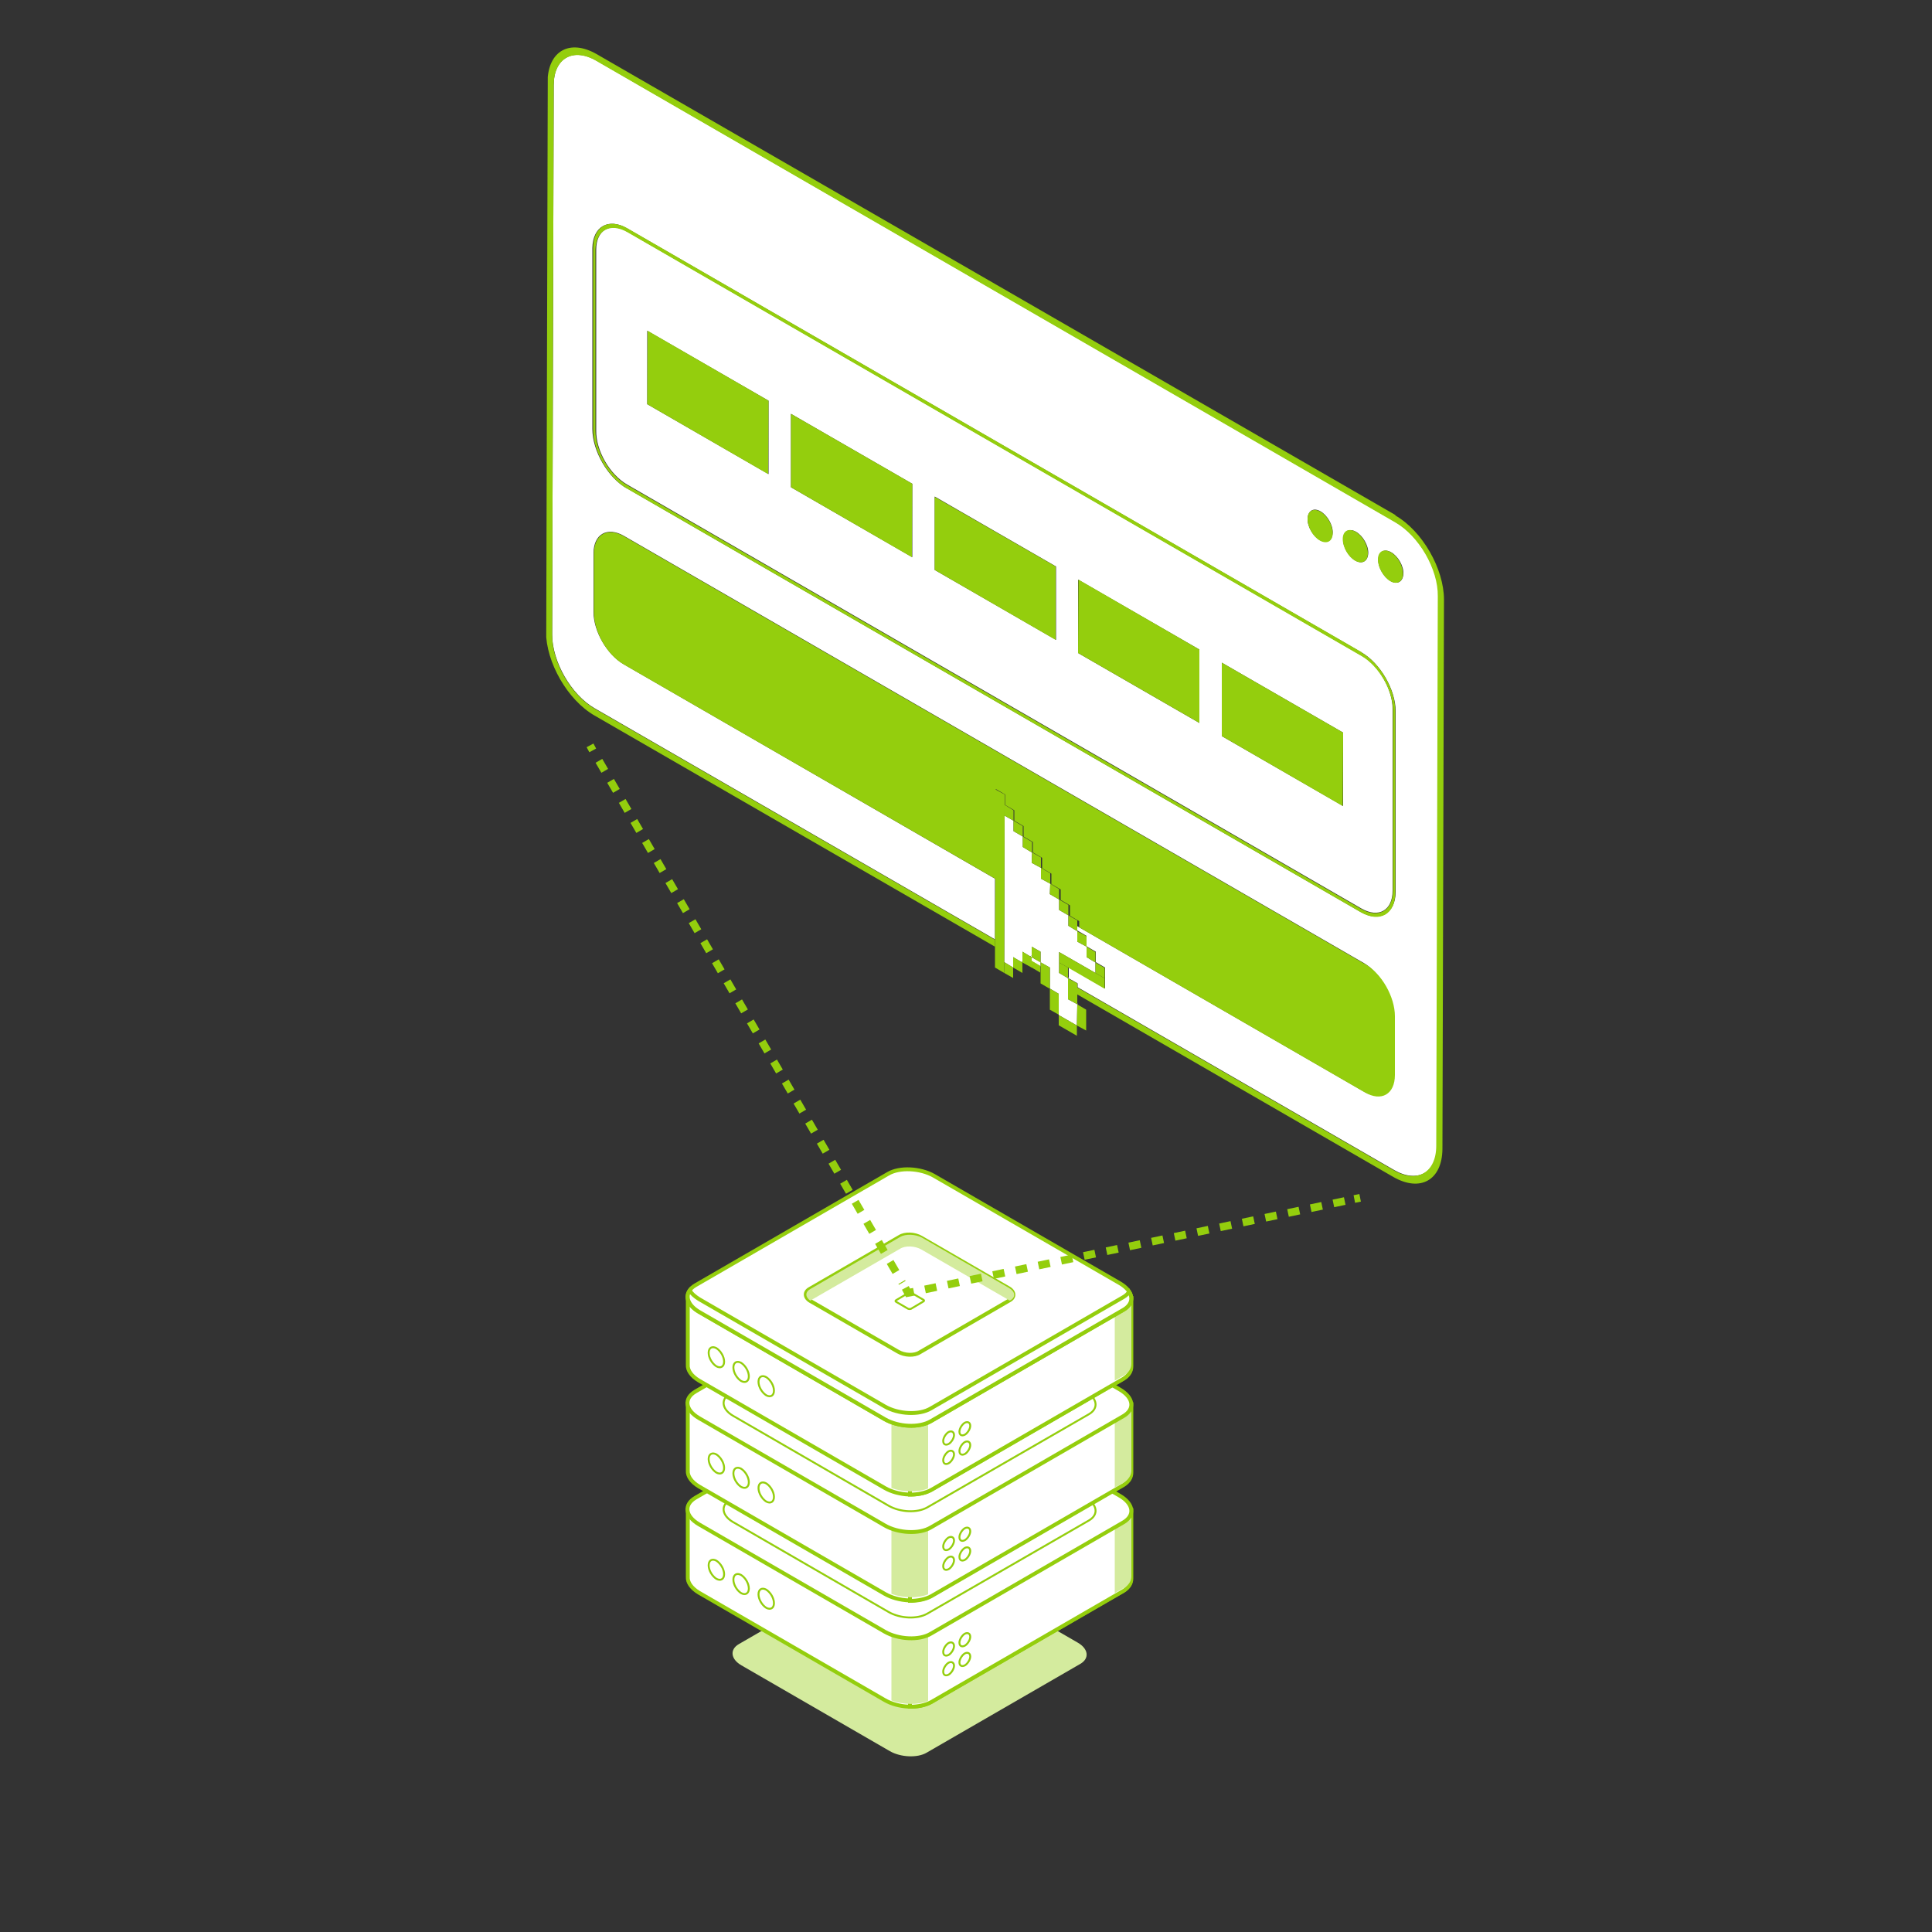 <svg xmlns="http://www.w3.org/2000/svg" xmlns:xlink="http://www.w3.org/1999/xlink" id="Capa_1" data-name="Capa 1" viewBox="0 0 500 500"><rect x="0" y="0" width="500" height="500" fill="#333333" stroke="none"/><defs><style>      .cls-1 {        fill: #d4eb9e;      }      .cls-1, .cls-2, .cls-3, .cls-4 {        stroke-width: 0px;      }      .cls-5 {        isolation: isolate;      }      .cls-6 {        stroke-dasharray: 0 0 0 0 0 0 3 3;      }      .cls-6, .cls-7 {        stroke-width: 2px;      }      .cls-6, .cls-7, .cls-2 {        fill: none;      }      .cls-6, .cls-7, .cls-8, .cls-9 {        stroke: #94ce0d;        stroke-miterlimit: 10;      }      .cls-10 {        clip-path: url(#clippath);      }      .cls-3 {        fill: #94ce0d;      }      .cls-8 {        stroke-width: .5px;      }      .cls-8, .cls-4, .cls-9 {        fill: #fff;      }    </style><clipPath id="clippath"><polygon class="cls-2" points="141.3 188.7 141.8 6.7 373.8 140.6 373.3 322.7 141.3 188.7"></polygon></clipPath></defs><g><path class="cls-1" d="M239.8,453.6l39.8-23c2.4-1.4,2.1-3.9-.7-5.5l-38.4-22.2c-2.8-1.6-7.1-1.8-9.5-.4l-39.8,23c-2.4,1.4-2.1,3.9.7,5.5l38.4,22.2c2.8,1.6,7.1,1.8,9.5.4h0Z"></path><g><path class="cls-9" d="M178,408h0v-17.2h38.5l13.3-7.7c3.1-1.8,8.4-1.5,11.9.5l12.4,7.2h38.6v17.7c0,1.2-.6,2.3-2,3.2l-49.8,28.8c-3.1,1.8-8.4,1.5-11.9-.5l-48.1-27.8c-2-1.2-3-2.7-2.9-4.1h0Z"></path><path class="cls-9" d="M235.4,381.9c2.2,0,4.6.6,6.4,1.7l12.4,7.2h38.6v17.7c0,1.2-.6,2.3-2,3.2l-49.8,28.8c-1.5.8-3.5,1.2-5.5,1.2v-59.7h0Z"></path><path class="cls-1" d="M288.4,390.8h4.4v17.1c0,1.2-.6,2.3-2,3.1l-2.3,1.3v-21.5h-.1Z"></path><path class="cls-1" d="M240.2,440.2c-2.6,1.1-6.5,1-9.5-.1v-19.5h9.5v19.6Z"></path><path class="cls-9" d="M240.9,422.8l49.8-28.8c3.1-1.8,2.7-4.8-.9-6.9l-48.1-27.8c-3.5-2-8.9-2.3-11.9-.5l-49.8,28.8c-3.1,1.8-2.7,4.8.9,6.9l48.1,27.8c3.5,2,8.9,2.3,11.9.5h0Z"></path><path class="cls-8" d="M240,417.6l41.8-24.1c2.6-1.5,2.2-4.1-.7-5.8l-40.3-23.3c-3-1.7-7.4-1.9-10-.4l-41.8,24.1c-2.6,1.5-2.2,4.1.7,5.8l40.3,23.3c3,1.7,7.4,1.9,10,.4h0Z"></path><g><path class="cls-8" d="M196.3,412.6c0,1.3.9,2.8,2,3.5,1.1.6,2,.1,2-1.2s-.9-2.8-2-3.5c-1.1-.6-2-.1-2,1.2Z"></path><path class="cls-8" d="M189.8,408.8c0,1.3.9,2.8,2,3.5,1.1.6,2,.1,2-1.2s-.9-2.8-2-3.5c-1.1-.6-2-.1-2,1.2Z"></path><path class="cls-8" d="M183.4,405.1c0,1.3.9,2.8,2,3.5,1.1.6,2,.1,2-1.2s-.9-2.8-2-3.5c-1.1-.6-2-.1-2,1.2Z"></path></g></g><g><path class="cls-9" d="M178,380.5h0v-17.2h38.5l13.3-7.7c3.1-1.8,8.4-1.5,11.9.5l12.4,7.2h38.6v17.7c0,1.2-.6,2.3-2,3.2l-49.8,28.8c-3.1,1.8-8.4,1.5-11.9-.5l-48.1-27.8c-2-1.2-3-2.7-2.9-4.1h0Z"></path><path class="cls-9" d="M235.4,354.5c2.2,0,4.6.6,6.4,1.7l12.4,7.2h38.6v17.7c0,1.2-.6,2.3-2,3.2l-49.8,28.8c-1.5.8-3.5,1.2-5.5,1.2v-59.7h0Z"></path><path class="cls-1" d="M288.4,363h4.4v17.5c0,1.2-.6,2.3-2,3.2l-2.3,1.3v-21.9h-.1Z"></path><path class="cls-1" d="M240.2,412.6c-2.6,1.1-6.5,1-9.5-.1v-19.3h9.5v19.5h0Z"></path><path class="cls-9" d="M240.9,395.3l49.8-28.8c3.1-1.8,2.7-4.8-.9-6.9l-48.1-27.8c-3.5-2-8.9-2.3-11.9-.5l-49.8,28.8c-3.1,1.8-2.7,4.8.9,6.9l48.1,27.8c3.5,2,8.9,2.3,11.9.5h0Z"></path><path class="cls-8" d="M240,390.1l41.8-24.1c2.6-1.5,2.2-4.1-.7-5.8l-40.3-23.3c-3-1.7-7.4-1.9-10-.4l-41.8,24.1c-2.6,1.5-2.2,4.1.7,5.8l40.3,23.3c3,1.7,7.4,1.9,10,.4h0Z"></path><g><path class="cls-8" d="M196.3,385.1c0,1.3.9,2.8,2,3.5,1.1.6,2,.1,2-1.2s-.9-2.8-2-3.5c-1.1-.6-2-.1-2,1.2Z"></path><path class="cls-8" d="M189.8,381.3c0,1.3.9,2.8,2,3.5,1.1.6,2,.1,2-1.2s-.9-2.8-2-3.5c-1.1-.6-2-.1-2,1.2Z"></path><path class="cls-8" d="M183.4,377.6c0,1.3.9,2.8,2,3.5,1.1.6,2,.1,2-1.2s-.9-2.8-2-3.5c-1.1-.6-2-.1-2,1.2Z"></path></g></g><g><path class="cls-9" d="M178,353.1h0v-17.2h38.5l13.3-7.7c3.1-1.8,8.4-1.5,11.9.5l12.4,7.2h38.6v17.7c0,1.2-.6,2.3-2,3.2l-49.8,28.8c-3.1,1.8-8.4,1.5-11.9-.5l-48.1-27.8c-2-1.2-3-2.7-2.9-4.1h0Z"></path><path class="cls-9" d="M235.4,327c2.2,0,4.6.6,6.4,1.7l12.4,7.2h38.6v17.7c0,1.2-.6,2.3-2,3.2l-49.8,28.8c-1.5.8-3.5,1.2-5.5,1.2v-59.7h0Z"></path><path class="cls-1" d="M288.4,335.8h4.4v17.1c0,1.2-.6,2.3-2,3.1l-2.3,1.3v-21.5h-.1Z"></path><path class="cls-1" d="M240.2,385.2c-2.6,1.1-6.5,1-9.5-.1v-19.4h9.5v19.5Z"></path><path class="cls-9" d="M240.9,367.8l49.8-28.8c3.1-1.8,2.7-4.8-.9-6.9l-48.1-27.8c-3.5-2-8.9-2.3-11.9-.5l-49.8,28.8c-3.1,1.8-2.7,4.8.9,6.9l48.1,27.8c3.5,2,8.9,2.3,11.9.5h0Z"></path><path class="cls-9" d="M180.9,336.2l48.1,27.8c3.5,2,8.9,2.3,11.9.5l49.8-28.8c.7-.4,1.2-.9,1.5-1.4,1.1,1.7.6,3.5-1.5,4.7l-49.8,28.8c-3.1,1.8-8.4,1.5-11.9-.5l-48.1-27.8c-2.7-1.6-3.6-3.8-2.4-5.5.5.8,1.3,1.5,2.4,2.2h0Z"></path><g><path class="cls-8" d="M196.3,357.6c0,1.3.9,2.8,2,3.5,1.1.6,2,.1,2-1.2s-.9-2.8-2-3.5c-1.1-.6-2-.1-2,1.2Z"></path><path class="cls-8" d="M189.8,353.9c0,1.3.9,2.8,2,3.5,1.1.6,2,.1,2-1.2s-.9-2.8-2-3.5c-1.1-.6-2-.1-2,1.2Z"></path><path class="cls-8" d="M183.4,350.1c0,1.3.9,2.8,2,3.5,1.1.6,2,.1,2-1.2s-.9-2.8-2-3.5c-1.1-.6-2-.1-2,1.2Z"></path></g><g><path class="cls-9" d="M238,350l23.3-13.5c1.4-.8,1.3-2.3-.4-3.2l-22.5-13c-1.7-1-4.2-1.1-5.6-.2l-23.3,13.5c-1.4.8-1.3,2.3.4,3.2l22.5,13c1.7,1,4.2,1.1,5.6.2h0Z"></path><path class="cls-8" d="M235.8,338.7l3.2-1.9c.2-.1.2-.3,0-.4l-3.1-1.8c-.2-.1-.6-.1-.8,0l-3.2,1.9c-.2.1-.2.3,0,.4l3.1,1.8c.2.1.6.1.8,0Z"></path><path class="cls-1" d="M261.3,336.6h0c-.1,0-.2-.1-.3-.2l-22.5-13c-1.7-1-4.2-1.1-5.6-.2l-23.2,13.4c-1.3-.9-1.4-2.2,0-3l23.3-13.5c1.4-.8,3.9-.7,5.6.2l22.5,13c1.7,1,1.8,2.4.4,3.2h-.2Z"></path></g></g><g><path class="cls-8" d="M244.1,372.9c0,.9.6,1.2,1.4.8.7-.4,1.4-1.5,1.4-2.3s-.6-1.2-1.4-.8c-.7.4-1.4,1.5-1.4,2.3Z"></path><path class="cls-8" d="M248.3,370.5c0,.9.6,1.2,1.4.8.7-.4,1.4-1.5,1.4-2.3s-.6-1.2-1.4-.8c-.7.4-1.4,1.5-1.4,2.3Z"></path><path class="cls-8" d="M244.1,377.9c0,.9.6,1.2,1.4.8.7-.4,1.4-1.5,1.4-2.3s-.6-1.2-1.4-.8c-.7.4-1.4,1.5-1.4,2.3Z"></path><path class="cls-8" d="M248.3,375.5c0,.9.6,1.2,1.4.8.7-.4,1.4-1.5,1.4-2.3s-.6-1.2-1.4-.8c-.7.4-1.4,1.5-1.4,2.3Z"></path></g><g><path class="cls-8" d="M244.1,400.2c0,.9.6,1.2,1.4.8.7-.4,1.4-1.5,1.4-2.3s-.6-1.2-1.4-.8c-.7.4-1.4,1.5-1.4,2.3Z"></path><path class="cls-8" d="M248.3,397.8c0,.9.6,1.2,1.4.8.7-.4,1.4-1.5,1.4-2.3s-.6-1.2-1.4-.8c-.7.4-1.4,1.5-1.4,2.3Z"></path><path class="cls-8" d="M244.1,405.3c0,.9.6,1.2,1.4.8.7-.4,1.4-1.5,1.4-2.3s-.6-1.2-1.4-.8c-.7.4-1.4,1.5-1.4,2.3Z"></path><path class="cls-8" d="M248.3,402.9c0,.9.6,1.2,1.4.8.7-.4,1.4-1.5,1.4-2.3s-.6-1.2-1.4-.8c-.7.4-1.4,1.5-1.4,2.3Z"></path></g><g><path class="cls-8" d="M244.1,427.5c0,.9.6,1.2,1.4.8.7-.4,1.4-1.5,1.4-2.3s-.6-1.2-1.4-.8c-.7.4-1.4,1.5-1.4,2.3Z"></path><path class="cls-8" d="M248.3,425.1c0,.9.6,1.2,1.4.8.7-.4,1.4-1.5,1.4-2.3s-.6-1.2-1.4-.8c-.7.4-1.4,1.5-1.4,2.3Z"></path><path class="cls-8" d="M244.1,432.6c0,.9.6,1.2,1.4.8.7-.4,1.4-1.5,1.4-2.3s-.6-1.2-1.4-.8c-.7.4-1.4,1.5-1.4,2.3Z"></path><path class="cls-8" d="M248.3,430.2c0,.9.6,1.2,1.4.8.7-.4,1.4-1.5,1.4-2.3s-.6-1.2-1.4-.8c-.7.4-1.4,1.5-1.4,2.3Z"></path></g></g><g><line class="cls-7" x1="152.7" y1="192.9" x2="153.4" y2="194.2"></line><line class="cls-6" x1="155" y1="196.9" x2="233.5" y2="332"></line><polyline class="cls-7" points="234.3 333.3 235 334.6 236.5 334.3"></polyline><line class="cls-6" x1="239.4" y1="333.7" x2="349.1" y2="310.6"></line><line class="cls-7" x1="350.5" y1="310.3" x2="352" y2="310"></line></g><g class="cls-5"><g class="cls-10"><g><path class="cls-4" d="M269.3,249h0l-2.4-1.3v1l2.4,1.4v-1h0M267,247.3l-.3.2.3.2v-.4M167.5,104.6v-19l31.4,18.1v19l-31.4-18.1M204.7,126.1v-19l31.4,18.1v19l-31.4-18.1M241.9,147.5v-19l31.4,18.1v19l-31.4-18.1M279,169v-19l31.4,18.1v19l-31.4-18.1M316.2,190.5v-19l31.4,18.1v19l-31.4-18.1M352.4,169.7L162.4,60c-4.5-2.6-8.1-.5-8.1,4.6v46.8c-.1,5.2,3.5,11.4,8,14l190,109.7c4.5,2.6,8.1.5,8.1-4.6v-46.8c.1-5.1-3.5-11.4-8-14M162.2,126.4c-4.9-2.8-8.9-9.7-8.9-15.4v-46.8c.1-5.6,4.2-7.9,9-5.1l190,109.7c4.9,2.8,8.9,9.7,8.9,15.3v46.8c-.1,5.6-4.2,7.9-9.1,5.1l-190-109.7M341.6,139.8c-1.8-1-3.3-3.6-3.2-5.6s1.5-2.9,3.3-1.9,3.3,3.6,3.2,5.6-1.5,2.9-3.3,1.9M350.8,145.1c-1.8-1-3.3-3.6-3.2-5.6s1.5-2.9,3.3-1.9,3.3,3.6,3.2,5.6-1.5,2.9-3.3,1.9M359.9,150.4c-1.8-1-3.3-3.6-3.2-5.6s1.5-2.9,3.3-1.9,3.3,3.6,3.2,5.6-1.5,2.9-3.3,1.9M361.2,135.1L154.4,15.7c-6.1-3.5-11.1-.7-11.1,6.3l-.4,142.2c0,7,4.9,15.6,11,19.1l103.6,59.8v-15.7l-96.1-55.5c-4.3-2.5-7.8-8.5-7.8-13.5v-15.2c0-5,3.6-7,7.9-4.5l191.4,110.5c4.3,2.5,7.8,8.5,7.8,13.5v15.2c0,5-3.6,7-7.9,4.5l-74-42.7v1.1h0l2.4,1.4v2.7h0l2.4,1.4v2.7h0l2.4,1.4v5.4l-9.4-5.5v2.7h-.1v.2h0c0-.1,2.4,1.3,2.4,1.3v1l81.9,47.3c6.1,3.5,11.1.7,11.1-6.3l.4-142.2c0-7-4.9-15.6-11-19.1"></path><path class="cls-3" d="M264.6,248.8h-.2c0,.1.2.2.2.2v-.2M269.3,250l-2.4-1.4v1.7l-2.4-1.4h0l4.7,2.8v-1.8M361.2,133.3L154.4,14c-7-4-12.6-.8-12.7,7.2l-.4,142.2c0,8,5.6,17.8,12.6,21.8l103.6,59.8v-1.8l-103.6-59.8c-6.1-3.5-11.1-12.1-11-19.1l.4-142.2c0-7,5-9.9,11.1-6.3l206.7,119.4c6.1,3.5,11.1,12.1,11,19.1l-.4,142.2c0,7-5,9.9-11.1,6.3l-81.9-47.3v1.8l81.9,47.3c7,4,12.6.8,12.7-7.2l.4-142.2c0-8-5.6-17.8-12.6-21.8"></path><path class="cls-3" d="M359.9,142.9c-1.8-1-3.3-.2-3.3,1.9s1.5,4.6,3.2,5.6,3.3.2,3.3-1.9-1.4-4.6-3.2-5.6"></path><path class="cls-3" d="M350.8,137.6c-1.8-1-3.3-.2-3.3,1.9s1.4,4.6,3.2,5.6,3.3.2,3.3-1.9-1.4-4.6-3.2-5.6"></path><path class="cls-3" d="M341.7,132.4c-1.8-1-3.3-.2-3.3,1.9s1.4,4.6,3.2,5.6,3.3.2,3.3-1.9-1.4-4.6-3.2-5.6"></path><path class="cls-3" d="M162.2,125.5c-4.5-2.6-8.1-8.9-8.1-14v-46.8c.1-5.1,3.8-7.2,8.3-4.6l190,109.7c4.5,2.6,8.1,8.9,8.1,14v46.8c-.1,5.2-3.8,7.2-8.3,4.6l-190-109.7M352.4,168.8L162.4,59.1c-4.9-2.8-8.9-.5-8.9,5.1v46.8c-.1,5.6,3.8,12.5,8.7,15.4l190,109.7c4.9,2.8,8.9.5,8.9-5.1v-46.8c.1-5.6-3.8-12.5-8.7-15.3"></path><path class="cls-3" d="M352.9,249.3l-191.4-110.5c-4.3-2.5-7.8-.5-7.8,4.5v15.2c0,5,3.4,11,7.8,13.5l96.2,55.5v-23.3l2.4,1.4v2.7h0l2.4,1.4v2.7h0l2.4,1.4v2.7h0l2.4,1.4v2.7h0l2.4,1.4v2.7h0l2.4,1.4v2.7l2.4,1.4v2.7h0l2.4,1.4v2.7h0l2.4,1.4v1.6l73.9,42.7c4.3,2.5,7.8.5,7.8-4.5v-15.2c0-5-3.4-11-7.7-13.5"></path><polyline class="cls-3" points="198.9 103.7 167.6 85.6 167.5 104.6 198.8 122.7 198.9 103.7"></polyline><polyline class="cls-3" points="236.1 125.2 204.7 107.1 204.7 126.1 236 144.2 236.1 125.2"></polyline><polyline class="cls-3" points="273.2 146.6 241.9 128.6 241.9 147.5 273.2 165.6 273.2 146.6"></polyline><polyline class="cls-3" points="310.4 168.1 279.1 150 279 169 310.4 187.1 310.4 168.1"></polyline><polyline class="cls-3" points="347.6 189.6 316.2 171.5 316.2 190.5 347.5 208.6 347.6 189.6"></polyline><polyline class="cls-4" points="260 208.3 259.9 250 259.9 249 262.2 250.4 262.2 250.4 262.2 247.7 264.4 249 264.6 248.8 264.6 246.3 266.6 247.5 267 247.3 267 245 269.3 246.3 269.3 249 269.4 249.1 271.7 250.4 271.7 255.7 271.8 255.9 274 257.2 274 262.6 274 262.7 278.7 265.4 278.7 265.4 278.8 259.9 278.9 260 278.8 259.6 278.8 259.9 276.4 258.6 276.4 253.3 276.3 253.1 274.1 251.8 274.1 249.1 274.1 246.4 283.5 251.8 283.5 249.1 283.5 249.1 281.2 247.7 281.2 245 281.2 245 281.2 245 281.2 245 278.8 243.7 278.8 241 278.8 241 278.8 241 278.8 241 276.5 239.6 276.5 236.9 276.5 236.9 276.5 236.9 276.5 236.9 274.1 235.5 274.1 232.8 274.1 232.8 274.1 232.8 274.1 232.8 271.7 231.4 271.8 228.7 269.4 227.4 269.4 224.6 269.4 224.6 267 223.3 267.1 220.6 267 220.6 264.7 219.2 264.7 216.5 264.7 216.5 262.3 215.1 262.3 212.4 262.3 212.4 260 211.1 260 208.3"></polyline><polyline class="cls-3" points="260 205.6 257.6 204.3 257.6 227.5 257.5 243.2 257.5 245 257.5 250.4 259.9 251.8 259.9 250 260 208.3 260 205.6"></polyline><polyline class="cls-3" points="262.3 209.7 260 208.3 260 208.3 260 211.1 262.3 212.4 262.3 212.4 262.3 209.7"></polyline><polyline class="cls-3" points="264.7 213.8 262.3 212.4 262.3 212.4 262.3 215.1 264.7 216.5 264.7 216.5 264.7 213.8"></polyline><polyline class="cls-3" points="267.1 217.9 264.7 216.5 264.7 216.5 264.7 219.2 267 220.6 267.1 220.6 267.1 217.9"></polyline><polyline class="cls-3" points="269.4 221.9 267.1 220.6 267.1 220.6 267 223.3 269.4 224.6 269.4 224.6 269.4 221.9"></polyline><polyline class="cls-3" points="271.8 226 269.4 224.6 269.4 224.6 269.4 227.4 271.8 228.7 271.8 226"></polyline><polyline class="cls-3" points="274.1 230.1 271.8 228.7 271.7 231.4 274.1 232.8 274.1 232.8 274.1 230.1"></polyline><polyline class="cls-3" points="276.5 234.2 274.1 232.8 274.1 232.8 274.1 235.5 276.5 236.9 276.5 236.9 276.5 234.2"></polyline><polyline class="cls-3" points="278.8 238.2 276.5 236.9 276.5 236.9 276.5 239.6 278.8 241 278.8 241 278.8 239.8 278.8 238.2"></polyline><polyline class="cls-3" points="281.2 242.3 278.8 241 278.8 241 278.8 243.7 281.2 245 281.2 245 281.2 242.3"></polyline><polyline class="cls-3" points="283.5 246.4 281.2 245 281.2 245 281.2 247.7 283.5 249.1 283.5 249.1 283.5 246.4"></polyline><polyline class="cls-3" points="285.9 250.5 283.5 249.1 283.5 249.1 283.5 251.8 285.9 253.2 285.9 250.5"></polyline><polyline class="cls-3" points="285.9 253.2 283.5 251.8 274.1 246.4 274.1 249.1 276.4 250.4 285.9 255.9 285.9 253.2"></polyline><polyline class="cls-3" points="276.4 250.4 274.1 249.1 274.1 251.8 276.3 253.1 276.4 253.2 276.4 250.4"></polyline><polyline class="cls-3" points="269.3 246.3 267 245 267 247.3 267 247.7 269.3 249.1 269.3 249 269.3 246.3"></polyline><polyline class="cls-3" points="271.7 250.4 269.4 249.1 269.3 249.1 269.3 250 269.3 251.8 269.3 254.5 271.7 255.9 271.7 255.7 271.7 250.4"></polyline><polyline class="cls-3" points="274 257.2 271.8 255.9 271.7 255.9 271.7 261.3 274 262.6 274 262.6 274 257.2"></polyline><polyline class="cls-3" points="278.7 265.4 278.7 265.4 274 262.7 274 262.6 274 265.4 278.7 268.1 278.7 265.4"></polyline><polyline class="cls-3" points="278.8 254.5 276.4 253.2 276.4 253.3 276.4 258.6 278.8 259.9 278.8 259.6 278.8 257.3 278.8 255.5 278.8 254.5"></polyline><polyline class="cls-3" points="281.1 261.3 278.9 260 278.8 259.9 278.7 265.4 278.7 265.4 281.1 266.7 281.1 261.3"></polyline><polyline class="cls-3" points="267 247.7 266.6 247.5 264.6 246.3 264.6 248.8 264.6 249.1 267 250.4 267 248.7 267 247.7"></polyline><polyline class="cls-3" points="264.6 249.1 264.4 249 262.2 247.7 262.2 250.4 262.2 250.4 264.6 251.8 264.6 249.1 264.6 249.1"></polyline><polyline class="cls-3" points="262.2 250.4 262.2 250.4 259.9 249 259.9 250 259.9 251.8 262.2 253.1 262.2 250.4"></polyline></g></g></g></svg>